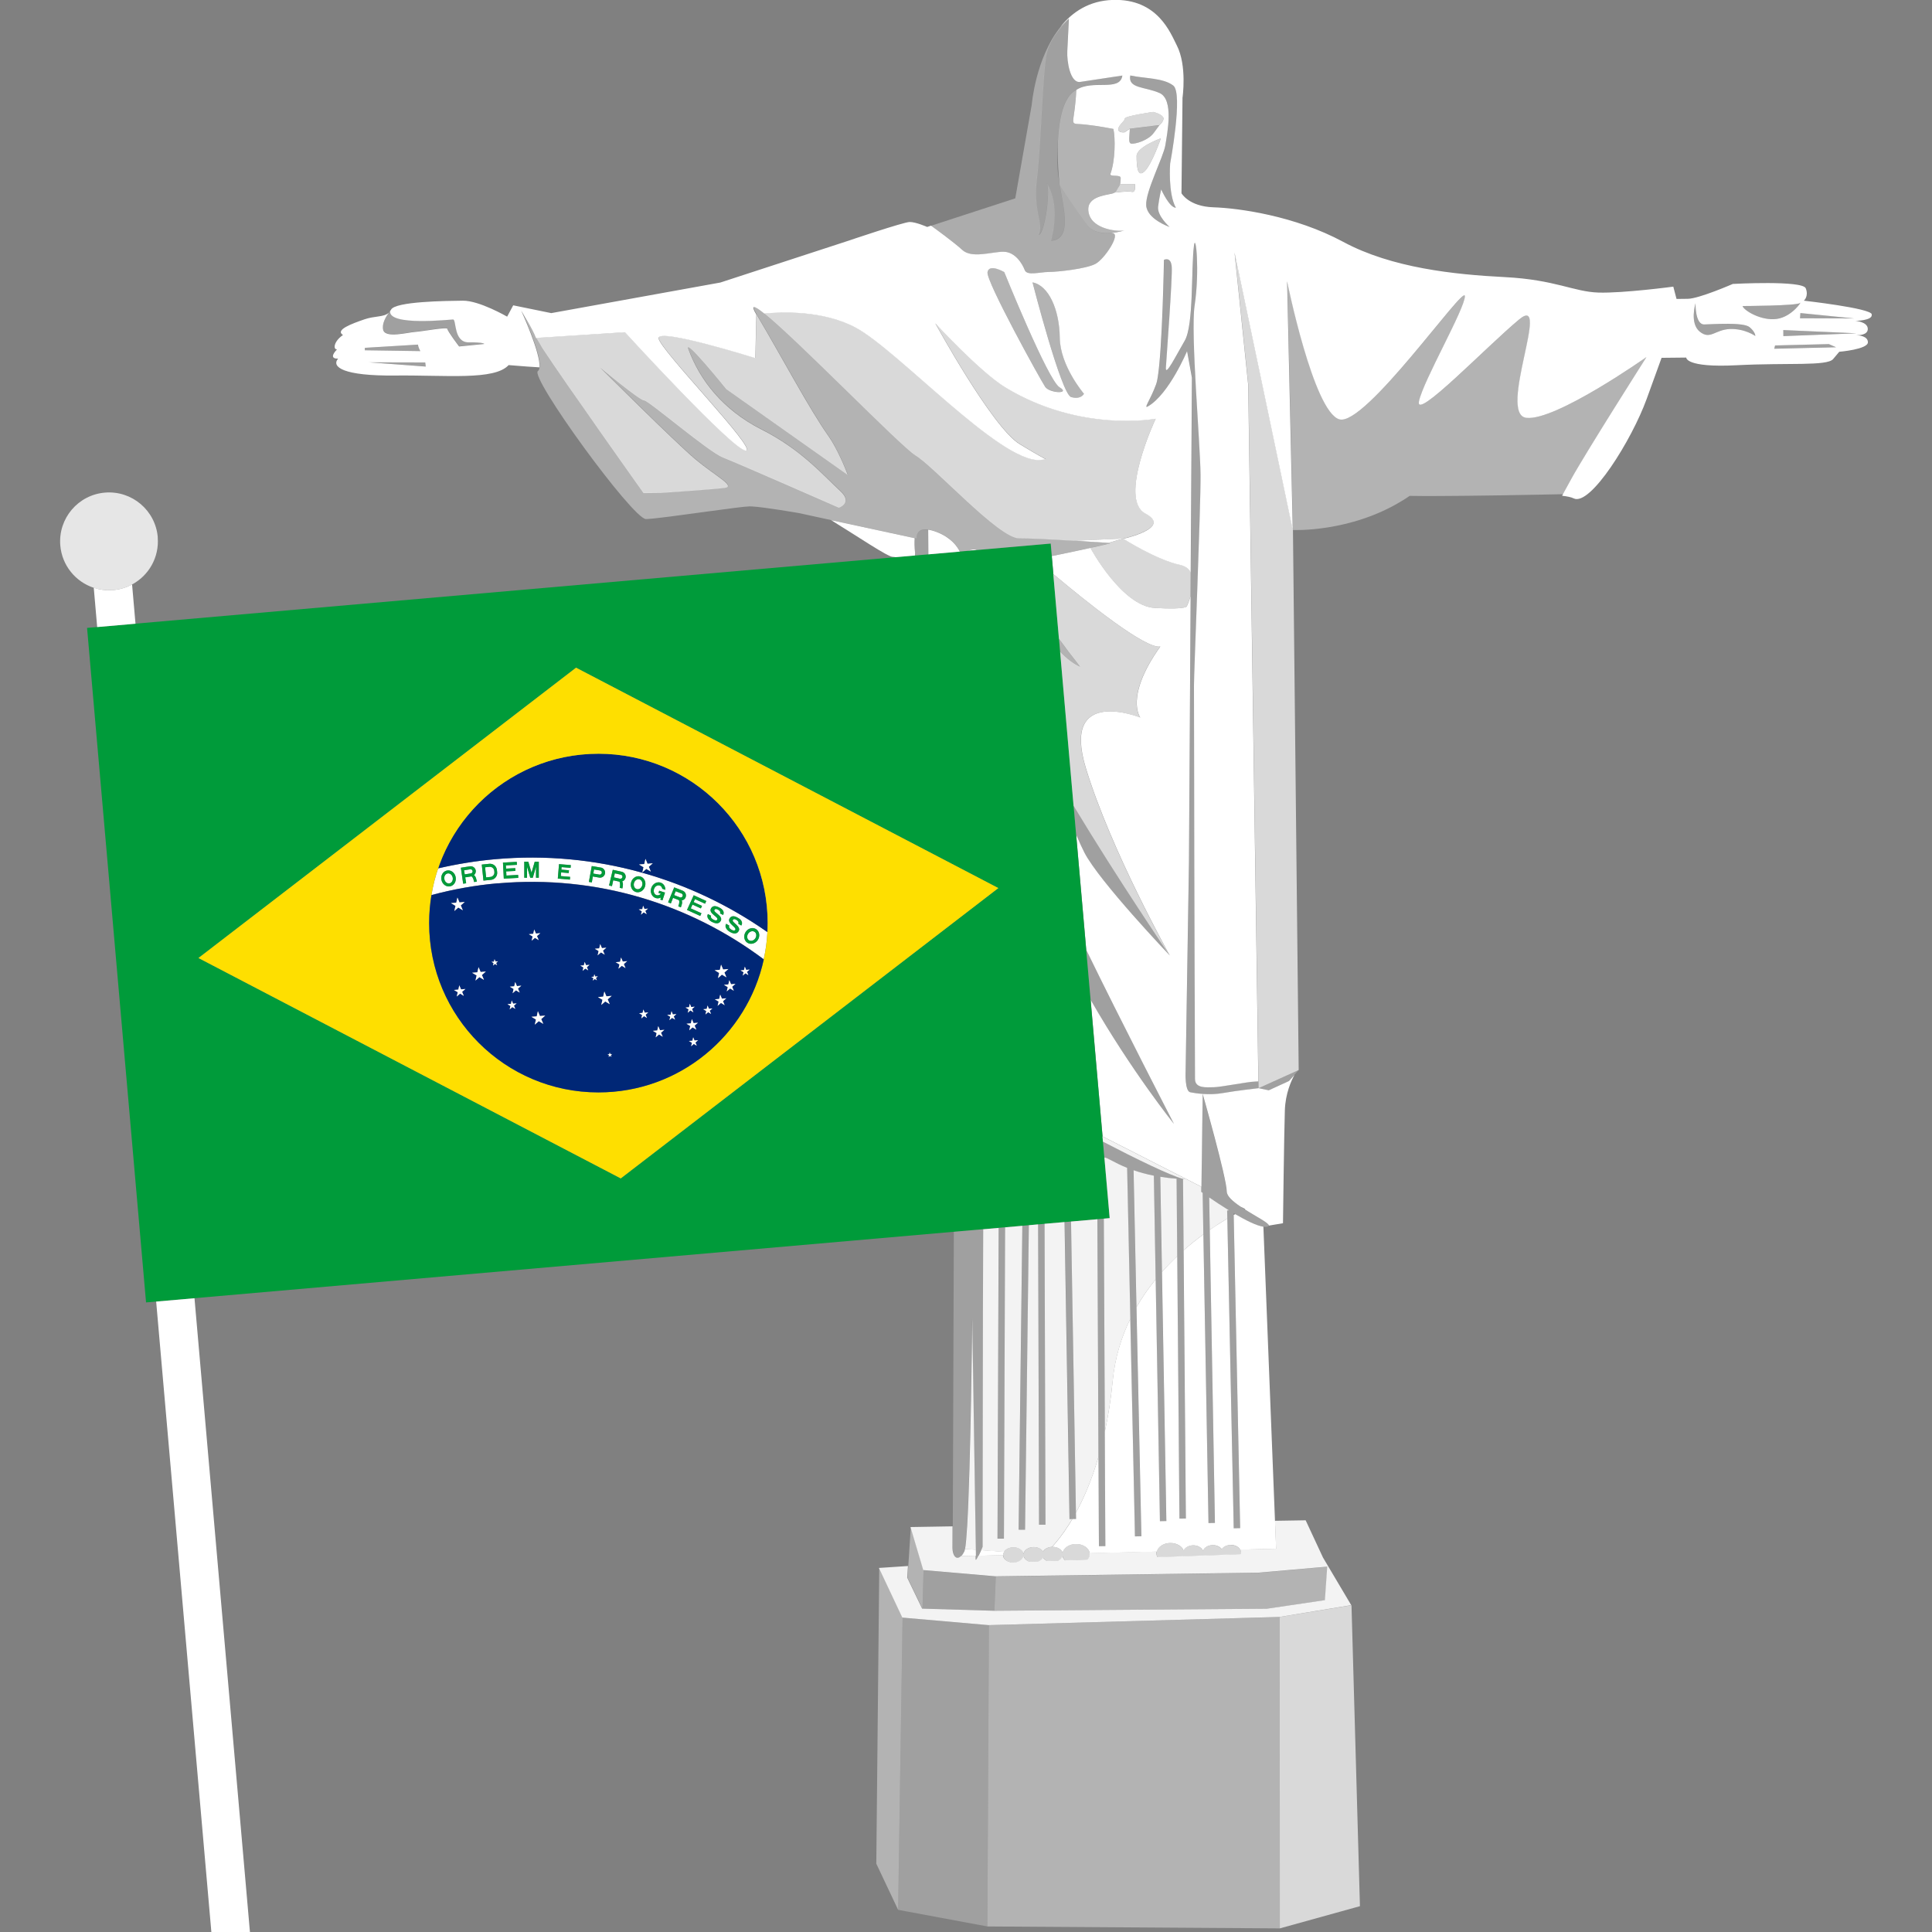 <svg viewBox="0 0 300 300" xmlns="http://www.w3.org/2000/svg"><rect x="0" y="0" width="300" height="300" fill="#808080" stroke="none"/><g fill="#fff"><path d="m 172.07 84.31 l 2.36 -.69 -7.62 .34 c 2.34 .14 4.42 .28 5.26 .34 z"/><path d="m 290.65 48.81 c -.17 -.96 -10.55 -2.12 -10.55 -2.12 s .79 -.65 .3 -1.92 -11.33 -.68 -11.33 -.68 -5.24 2.29 -6.99 2.31 l -1.75 .02 -.5 -1.91 s -7.8 1.04 -11.63 .92 -6.72 -2 -14.53 -2.4 c -7.82 -.4 -17.55 -1.41 -25.09 -5.47 -7.54 -4.07 -16.32 -5.25 -20.15 -5.37 s -4.97 -2.18 -4.97 -2.18 l .16 -14.83 s .73 -4.97 -.88 -8.12 c -.98 -1.9 -2.95 -7.3 -9.96 -7.07 -3.67 .12 -6.28 1.88 -8.14 4.2 .94 -.95 1.34 -1.3 1.34 -1.3 s -.17 3.39 -.25 5.03 c -.09 1.64 .46 5.02 2 4.8 l 6.55 -.99 c -.38 2.57 -4.61 .56 -7.15 2.23 -.22 4.93 -1.12 5.24 .3 5.3 s 3.66 .41 5.46 .76 c .32 1.49 .28 4.93 -.45 6.95 -.21 .58 1.57 .06 1.58 .66 0 .25 -.01 .66 -.11 1.07 .05 -.07 .09 -.12 .12 -.12 .12 0 2.21 .02 2.21 .02 s .18 1.35 -.48 1.19 -2.54 .11 -2.54 .11 l .07 -.13 c -.14 .12 -.31 .21 -.52 .27 -1.19 .31 -4.33 .49 -3.7 3.1 s 4.88 2.86 5.55 2.63 c 0 0 -.92 .31 -2.06 .41 .07 .01 .14 .03 .21 .03 1.31 .09 -1.23 3.99 -2.66 4.76 s -5.82 1.25 -7.26 1.26 -3.38 .63 -3.73 -.3 -1.47 -2.86 -3.33 -2.84 -4.89 1.07 -6.35 -.27 c -1.33 -1.22 -4.36 -3.42 -4.87 -3.78 l -.6 .2 s -1.76 -.78 -2.72 -.77 -9.69 2.97 -9.69 2.97 l -19.7 6.43 -26.26 4.75 -5.91 -1.21 -.94 1.76 s -4.33 -2.51 -6.88 -2.48 -10.52 .11 -11.15 1.4 c -.04 .08 -.09 .13 -.14 .2 -.33 2.38 9.22 1.33 9.77 1.32 s .04 3.57 2.44 3.55 c 2.4 -.03 2.41 .25 2.41 .25 l -3.91 .39 s -1.81 -2.38 -1.82 -2.73 c 0 -.34 -3.84 .39 -5.01 .47 s -4.59 1.01 -4.95 -.29 c -.27 -.98 .47 -2.15 .85 -2.68 -.77 .7 -2.16 .46 -3.78 1.02 -1.91 .66 -4.61 1.64 -3.32 2.43 -1.43 .97 -1.57 2.25 -.93 2.24 -.79 .81 -.94 1.45 .17 1.43 -1.1 1.29 .83 2.7 8.8 2.62 7.97 -.09 15.47 .79 17.68 -1.62 2.36 .2 3.85 .3 4.79 .35 .21 -2.18 -2.84 -8.81 -2.84 -8.81 s 1.83 2.91 2.3 4.25 l 13.81 -.89 s 16.82 18.4 18.77 18.38 c 1.96 -.02 -13.53 -15.83 -13.55 -17.46 s 15.03 3.1 15.03 3.1 l .15 -6.77 c -.98 -1.63 -.33 -1.43 1.25 -.15 2.67 -.26 9.12 -.53 14.19 2.19 6.56 3.52 22.39 20.95 28.58 20.55 .3 -.02 .62 -.06 .95 -.1 -1.46 -.78 -2.86 -1.63 -4.1 -2.38 -4.26 -2.6 -13.08 -18.75 -13.08 -18.75 s 6.94 7.56 10.87 9.95 c 11.73 7.11 23.35 4.87 23.35 4.87 s -5.86 12.48 -1.6 14.72 -3.43 3.92 -3.43 3.92 5.15 3.28 8.85 4.07 c .84 .18 1.33 .61 1.62 1.16 l .19 -30.25 -.75 -4.13 s -2.78 6.67 -6.06 8.58 c -.79 .46 .35 -.95 1.26 -3.44 .09 -.23 .17 -.59 .24 -1.05 .73 -4.43 .97 -18.25 .97 -18.25 s 1.09 -.59 1.21 1.1 -.82 14.15 -.91 15.63 1.51 -1.75 2.92 -4.17 c 1.42 -2.42 .98 -11.07 1.44 -14.75 .28 -2.18 .91 3.9 .1 9.29 -.64 4.28 .87 21.29 .92 26.25 s -1.04 31.1 -1.02 32.8 .04 26.75 .05 27.7 .09 31.85 .11 33.35 1.81 1.28 2.91 1.27 5.34 -.86 6.34 -.87 c .15 0 .36 -.01 .59 -.03 l -1.58 -108.16 -2.12 -20.55 9.04 43.11 -.88 -38.65 s 4.1 20.25 8.11 21.44 c 4.01 1.2 19.48 -21.07 19.5 -19.14 s -6.47 13.15 -7.13 16.33 c -.66 3.17 10.51 -8.51 15.56 -12.7 s -3.42 14.77 1.13 15.28 c 4.55 .5 18.63 -9.43 18.63 -9.43 s -9.35 14.7 -11.64 18.85 c -.75 1.36 -1.15 2.09 -1.35 2.46 h .02 s -.07 .12 -.13 .22 c .81 .09 1.44 .22 1.81 .41 2.57 1.25 8.99 -9.03 11.32 -15.43 l 2.32 -6.4 3.83 -.04 s -.14 1.6 7.83 1.19 14.03 .17 14.98 -.96 l .95 -1.13 s 4.46 -.37 4.45 -1.48 c -.01 -.95 -1.38 -1.08 -1.8 -1.09 -.07 0 -.13 0 -.13 0 h .13 c .42 .01 1.79 -.03 1.78 -.98 -.01 -1.12 -1.93 -1.25 -1.93 -1.25 s 2.71 -.03 2.54 -.98 z m -234 5.2 l 8.26 -.5 c 0 .34 .35 1.01 .35 1.01 l -8.61 -.13 z m .63 2.25 l 8.75 .02 .08 .64 -8.84 -.66 z m 105 3.78 c -.72 -1.06 -9.16 -16.34 -8.94 -17.76 s 2.6 -.03 2.6 -.03 6.8 16.84 8.59 17.89 -1.53 .96 -2.25 -.09 z m 4.04 1.61 c -1.54 -.46 -5.99 -17.8 -5.99 -17.8 2.49 .45 4.18 4.21 4.23 8.59 s 3.76 8.71 3.76 8.71 -.46 .95 -2.01 .5 z m 9.36 -39.34 c -.6 -.07 -.24 -1.42 -.25 -2.31 l -.8 .54 s -1.04 .14 -.98 -.51 1.03 -1.24 1.02 -1.63 4.4 -1.02 4.4 -1.02 1.11 .25 1.5 .76 -.53 1.29 -.53 1.29 l -.88 1.2 c -.88 1.2 -2.89 1.75 -3.49 1.68 z m .81 1.94 c -.02 -1.43 3.77 -2.77 3.77 -2.77 s -1.39 4.03 -2.53 5.12 -1.23 -.92 -1.24 -2.35 z m 6.11 8.01 c -1.02 .01 -2.29 -2.85 -2.29 -2.85 s -.3 1.23 -.48 2.67 1.78 3.16 1.78 3.16 -3.5 -1.19 -3.63 -3.35 c -.13 -2.15 2.69 -7.51 2.98 -9.36 s 1.36 -7.09 -.91 -8.09 -4.93 -.67 -4.54 -2.72 c 2.26 .49 5.13 .36 6.68 1.57 s -.49 12.11 -.49 12.11 -.36 4.62 .89 6.86 z m 105.45 17.19 l -8.54 -.03 .05 -.81 8.48 .85 z m -15.49 2.72 s -1.63 -1.17 -3.94 -1.08 -3.04 1.72 -4.67 .42 -.67 -4.42 -.67 -4.42 -.09 3.3 1.34 3.29 c 1.43 -.02 6.1 -.38 7.05 .42 .94 .8 .89 1.36 .89 1.36 z m -1.98 -4.65 s 8.48 -.03 8.91 -.47 -1.16 2.13 -3.59 2.47 -5.13 -1.32 -5.32 -2 z m 4.93 6.62 l .12 -.5 8.35 -.21 1.13 .49 -9.6 .23 z m 12.69 -2.38 l -11.28 .43 -.01 -.94 11.29 .5 z"/><path d="m 155.93 240.96 l -3.56 -.25 c -.12 .27 -.26 .59 -.4 .87 l 3.81 -.09 c 0 -.01 0 -.01 0 -.02 0 -.18 .05 -.35 .15 -.5 z"/><path d="m 149.84 240.53 c -.03 .17 -.07 .31 -.1 .38 -.16 .33 -.32 .56 -.47 .72 l 2.27 -.05 c 0 -.24 -.01 -.56 -.01 -.94 l -1.68 -.12 z"/><path d="m 197.98 236.16 l -1.8 -45.68 c -1.05 -.14 -2.71 -.98 -4.37 -1.95 -.08 .04 -.15 .08 -.24 .13 l .98 47.6 .02 1.03 -1 .02 -.02 -1.04 -.97 -47.05 c -.79 .47 -1.72 1.05 -2.73 1.75 l .8 45.35 v .16 l -1 .02 v -.16 l -.79 -44.66 c -.98 .72 -2.02 1.54 -3.07 2.47 l .35 41.65 -1 .01 -.34 -40.76 c -.8 .76 -1.6 1.58 -2.37 2.46 l .68 38.68 -1 .02 -.66 -37.55 c -1.07 1.31 -2.08 2.75 -2.98 4.31 l .72 33.55 .04 2.03 -1 .02 -.04 -2.03 -.68 -31.76 c -1.38 2.83 -2.38 6.01 -2.73 9.59 -.28 2.93 -.71 5.58 -1.23 7.96 l .07 14.29 .02 3.46 -1 .01 -.02 -3.45 -.05 -10.41 c -1.05 3.59 -2.29 6.44 -3.5 8.66 l .02 .97 -.57 .01 c -.18 .3 -.35 .58 -.52 .85 -1.01 1.59 -1.94 2.73 -2.63 3.49 .02 0 .04 -.01 .07 -.01 .75 -.01 1.39 .38 1.56 .91 .16 -.76 1.03 -1.34 2.08 -1.35 1.11 -.01 2.02 .62 2.13 1.43 l 10.43 -.25 c .17 -.75 1.03 -1.33 2.08 -1.34 .99 -.01 1.82 .49 2.07 1.17 .22 -.46 .79 -.8 1.48 -.81 .7 -.01 1.29 .33 1.51 .8 h .04 c .21 -.48 .79 -.83 1.49 -.83 .61 -.01 1.13 .24 1.4 .62 .27 -.38 .78 -.64 1.39 -.65 .67 -.01 1.24 .29 1.48 .73 l 5.58 -.13 -.17 -4.33 v -.01 z"/><path d="m 179.16 20.63 l .88 -1.2 -4.62 .57 c .01 .9 -.35 2.24 .25 2.31 s 2.61 -.48 3.49 -1.68 z" opacity=".35"/><path d="m 155.8 39.09 c 1.86 -.02 2.98 1.91 3.33 2.84 s 2.29 .31 3.73 .3 5.83 -.49 7.26 -1.26 c 1.43 -.78 3.97 -4.68 2.66 -4.76 -.07 -.01 -.14 -.03 -.21 -.03 -1.27 .11 -2.82 -.04 -3.7 -1.17 -1.59 -2.05 -4.07 -5.83 -4.3 -6.19 .68 3.89 1.85 8.29 -1.35 8.57 .71 -2.96 .95 -6.2 -.62 -8.95 .51 2.08 -.53 8.2 -1.33 8 .87 -1.93 -.91 -3.52 -.25 -8.76 s .88 -16.96 1.57 -19.63 3.4 -5.13 3.4 -5.13 -.39 .35 -1.34 1.3 c -3.86 4.81 -4.44 12.04 -4.44 12.04 l -2.56 14.54 -13.06 4.25 c .51 .37 3.54 2.56 4.87 3.78 1.45 1.34 4.49 .29 6.35 .27 z" opacity=".35"/><path d="m 164.54 28.77 l .02 .04 c .23 .36 2.71 4.15 4.3 6.19 .88 1.13 2.43 1.28 3.7 1.17 1.14 -.1 2.06 -.41 2.06 -.41 -.67 .23 -4.93 -.02 -5.55 -2.63 -.63 -2.61 2.51 -2.79 3.7 -3.1 .21 -.05 .37 -.15 .52 -.27 .14 -.26 .44 -.82 .62 -1.06 .1 -.41 .11 -.82 .11 -1.07 -.01 -.6 -1.78 -.08 -1.58 -.66 .73 -2.02 .76 -5.46 .45 -6.95 -1.8 -.35 -4.04 -.7 -5.46 -.76 s -.53 -.37 -.3 -5.3 c -.84 .43 -1.44 1.28 -1.87 2.36 -.62 1.55 -.89 3.58 -.98 5.55 -.13 2.88 .13 5.63 .23 6.56 .02 .21 .04 .34 .04 .34 z" opacity=".4"/><path d="m 164.53 60.13 c -1.79 -1.05 -8.59 -17.89 -8.59 -17.89 s -2.38 -1.39 -2.6 .03 8.22 16.71 8.94 17.76 4.03 1.14 2.25 .09 z" opacity=".4"/><path d="m 166.32 61.65 c 1.54 .46 2.01 -.5 2.01 -.5 s -3.71 -4.34 -3.76 -8.71 c -.05 -4.38 -1.74 -8.14 -4.23 -8.59 0 0 4.44 17.34 5.99 17.8 z" opacity=".4"/><path d="m 255.69 55.43 s -14.08 9.93 -18.63 9.43 3.92 -19.46 -1.13 -15.28 c -5.05 4.19 -16.22 15.87 -15.56 12.7 .66 -3.18 7.15 -14.4 7.13 -16.33 s -15.5 20.34 -19.5 19.14 c -4.01 -1.2 -8.11 -21.44 -8.11 -21.44 l .88 38.65 s 8.84 .42 16.93 -4.53 c .4 -.24 .8 -.5 1.19 -.77 1.11 .02 2.71 .03 4.56 .02 5.3 -.02 12.66 -.15 16.57 -.23 1.56 -.03 2.57 -.05 2.68 -.05 .2 -.37 .6 -1.1 1.35 -2.46 2.3 -4.16 11.64 -18.85 11.64 -18.85 z" opacity=".4"/><path d="m 154.63 244.79 l -.22 5.33 42.36 -.32 9.01 -1.32 .35 -5.2 -10.65 .94 z" opacity=".4"/><path d="m 141.43 237.14 l -.39 6.04 -.12 1.81 2.32 4.81 .17 -5.99 -.21 -.72 z" opacity=".4"/><path d="m 153.56 252.35 l -.24 46.79 45.41 .3 -.02 -48.36 z" opacity=".4"/><path d="m 136.07 289.39 l 3.39 7.17 .69 -45.38 -3.62 -7.7 z" opacity=".4"/><path d="m 202.78 236.07 l -4.8 .08 .17 4.33 -5.58 .13 c .08 .14 .12 .29 .12 .45 0 .09 -.02 .18 -.04 .27 l -2.82 .1 -.24 .01 -2.76 .1 c -.01 -.03 -.03 -.06 -.04 -.09 -.01 .03 -.02 .06 -.04 .09 l -2.94 .1 c -.02 -.03 -.03 -.06 -.04 -.08 -.01 .03 -.02 .06 -.04 .09 l -4 .14 c -.1 -.18 -.16 -.38 -.16 -.59 0 -.1 .01 -.19 .04 -.29 l -10.43 .25 c .01 .05 .02 .1 .02 .15 0 .32 -.12 .61 -.33 .86 l -3.51 .12 c -.19 -.19 -.33 -.42 -.39 -.67 -.09 .29 -.31 .54 -.62 .71 l -1.76 .06 c -.28 -.12 -.5 -.31 -.63 -.53 -.14 .25 -.39 .45 -.7 .58 l -1.42 .05 c -.5 -.17 -.86 -.53 -.92 -.96 -.05 .48 -.49 .88 -1.08 1.03 l -.89 .03 c -.68 -.12 -1.19 -.57 -1.21 -1.12 l -3.81 .09 c -.22 .46 -.42 .81 -.43 .57 0 -.04 0 -.24 -.01 -.56 l -2.27 .05 c -.7 .73 -1.31 -.07 -1.32 -1.24 0 -.17 0 -1.39 .01 -3.37 l -6.53 .11 1.77 5.96 .21 .72 11.22 .97 40.86 -.57 10.65 -.93 -.36 5.2 -9.01 1.33 -42.36 .32 -11.17 -.33 -2.32 -4.81 .12 -1.81 -4.51 .3 3.63 7.71 13.41 1.17 45.16 -1.27 11.14 -1.83 -4.39 -7.4 -2.69 -5.78 z" opacity=".9"/><path d="m 176.47 202.97 c .9 -1.56 1.91 -3 2.98 -4.31 l -.28 -16.1 c -1.22 -.24 -2.26 -.54 -3.15 -.85 l .45 21.25 z" opacity=".9"/><path d="m 180.17 182.74 l .26 14.77 c .78 -.88 1.58 -1.7 2.37 -2.46 l -.1 -12.01 h .09 c -.95 -.07 -1.82 -.18 -2.62 -.31 z" opacity=".9"/><path d="m 190.58 189.22 l -.03 -1.26 .3 -.01 c -1.18 -.73 -2.29 -1.47 -3.09 -2.02 l .09 5.04 c 1.01 -.7 1.93 -1.28 2.73 -1.75 z" opacity=".9"/><path d="m 151.47 236.96 c -.16 -10.27 -.5 -32.2 -.5 -32.2 s -.23 22.8 -.79 32.22 c -.1 1.68 -.21 2.92 -.33 3.55 l 1.68 .12 c -.01 -.9 -.03 -2.16 -.06 -3.69 z" opacity=".9"/><path d="m 112.81 60.45 l 18.82 13.3 c -.29 -.88 -1.68 -4.2 -2.99 -6.04 -3.02 -4.26 -7.34 -12.46 -11.18 -18.9 l -.15 6.77 s -15.04 -4.73 -15.03 -3.1 15.51 17.43 13.55 17.46 c -1.96 .02 -18.77 -18.38 -18.77 -18.38 l -13.81 .89 1 1.65 c 3.61 5.51 15.68 22.47 15.68 22.47 l 2.7 -.03 s 8.09 -.54 9.89 -.78 -1.37 -1.79 -4.55 -4.45 c -3.18 -2.67 -14.78 -14.24 -14.78 -14.24 s 6.13 5.11 6.81 5.1 9.99 7.99 12.25 8.87 18.02 7.8 18.02 7.8 2.23 -.73 .21 -2.59 c -2.69 -2.48 -6.09 -6.46 -12.2 -9.54 -6.11 -3.09 -9.66 -7.78 -11.38 -12.48 -.74 -2.02 5.92 6.24 5.92 6.24 z" opacity=".7"/><path d="m 166.81 83.97 l 7.62 -.34 s 7.69 -1.69 3.43 -3.92 1.6 -14.72 1.6 -14.72 -11.63 2.24 -23.35 -4.87 c -3.94 -2.39 -10.87 -9.95 -10.87 -9.95 s 8.82 16.14 13.08 18.75 c 1.24 .75 2.64 1.61 4.1 2.38 -.33 .04 -.65 .08 -.95 .1 -6.19 .39 -22.02 -17.04 -28.58 -20.55 -5.07 -2.72 -11.52 -2.45 -14.19 -2.19 5.29 4.27 21.2 20.7 23.46 22.06 2.94 1.77 12.96 12.91 16.11 12.88 1.62 -.02 5.31 .18 8.52 .38 z" opacity=".7"/><path d="m 172.47 84.34 c -.4 .12 -1.44 .37 -2.78 .66 l -.36 .11 s 4.85 8.99 9.97 9.29 4.99 -.29 4.99 -.29 .32 -.67 .58 -1.57 l .02 -3.68 c -.29 -.55 -.79 -.99 -1.62 -1.16 -3.7 -.79 -8.85 -4.07 -8.85 -4.07 l -2.36 .69 c .25 .02 .4 .03 .4 .03 z" opacity=".7"/><path d="m 174.62 20.53 l .8 -.54 4.62 -.57 s .92 -.78 .53 -1.29 -1.5 -.76 -1.5 -.76 -4.41 .63 -4.4 1.02 -.96 .98 -1.02 1.63 .98 .51 .98 .51 z" opacity=".7"/><path d="m 176.49 24.25 c .02 1.43 .11 3.44 1.24 2.35 1.14 -1.09 2.53 -5.12 2.53 -5.12 s -3.79 1.33 -3.77 2.77 z" opacity=".7"/><path d="m 175.75 29.79 c .66 .16 .48 -1.19 .48 -1.19 s -2.09 -.02 -2.21 -.02 c -.02 0 -.07 .05 -.12 .12 -.18 .25 -.48 .81 -.62 1.06 l -.07 .13 s 1.88 -.27 2.54 -.11 z" opacity=".7"/><path d="m 201.66 166.15 l -.89 -83.85 -9.05 -43.11 2.12 20.55 1.58 108.16 .02 1.07 5.9 -2.67 z" opacity=".7"/><path d="m 167.07 239.75 c -1.05 .01 -1.92 .6 -2.08 1.35 -.17 -.53 -.8 -.92 -1.56 -.91 -.02 0 -.04 .01 -.07 .01 -.62 .03 -1.15 .32 -1.39 .73 -.25 -.42 -.81 -.71 -1.47 -.7 -.76 .01 -1.39 .42 -1.54 .96 -.01 .05 -.02 .1 -.02 .14 -.01 -.05 -.01 -.1 -.03 -.15 -.16 -.53 -.8 -.93 -1.56 -.92 -.64 .01 -1.18 .3 -1.43 .71 -.09 .15 -.15 .32 -.15 .5 v .02 c .02 .55 .53 1 1.21 1.12 l .89 -.03 c .59 -.15 1.02 -.55 1.08 -1.03 .06 .43 .42 .79 .92 .96 l 1.42 -.05 c .31 -.13 .56 -.33 .7 -.58 .13 .22 .36 .41 .63 .53 l 1.76 -.06 c .31 -.17 .53 -.42 .62 -.71 .06 .25 .2 .48 .39 .67 l 3.51 -.12 c .21 -.25 .33 -.55 .33 -.86 0 -.05 -.02 -.1 -.02 -.15 -.11 -.81 -1.02 -1.44 -2.13 -1.43 z" opacity=".7"/><path d="m 191.09 239.9 c -.61 .01 -1.12 .27 -1.39 .65 -.27 -.37 -.8 -.62 -1.4 -.62 -.7 .01 -1.29 .36 -1.49 .83 l -.02 .05 -.02 -.05 c -.22 -.47 -.81 -.81 -1.51 -.8 -.69 .01 -1.27 .34 -1.48 .81 -.25 -.68 -1.08 -1.18 -2.07 -1.17 -1.05 .01 -1.91 .59 -2.08 1.34 -.02 .09 -.04 .19 -.04 .29 0 .21 .06 .41 .16 .59 l 4 -.14 c .01 -.03 .03 -.06 .04 -.09 .01 .03 .03 .06 .04 .08 l 2.94 -.1 c .01 -.03 .02 -.06 .04 -.09 .01 .03 .02 .06 .04 .09 l 2.76 -.1 .24 -.01 2.82 -.1 c .03 -.09 .04 -.18 .04 -.27 0 -.16 -.05 -.31 -.12 -.45 -.24 -.43 -.82 -.73 -1.48 -.73 z" opacity=".7"/><path d="m 198.71 251.08 l .02 48.36 12.44 -3.45 -1.31 -46.73 z" opacity=".7"/><path d="m 180.05 14.44 c 2.27 1 1.19 6.24 .91 8.09 s -3.1 7.21 -2.98 9.36 3.63 3.35 3.63 3.35 -1.97 -1.72 -1.78 -3.16 .48 -2.67 .48 -2.67 1.26 2.86 2.29 2.85 c -1.25 -2.24 -.89 -6.86 -.89 -6.86 s 2.04 -10.89 .49 -12.11 -4.42 -1.08 -6.68 -1.57 c -.39 2.06 2.27 1.72 4.54 2.72 z" opacity=".25"/><path d="m 161.26 36.42 c .8 .19 1.85 -5.93 1.33 -8 1.57 2.75 1.32 5.99 .62 8.95 3.2 -.28 2.03 -4.67 1.35 -8.57 l -.02 -.04 s -.02 -.12 -.04 -.34 c -.13 -.76 -.23 -1.5 -.28 -2.18 -.08 -1.31 -.07 -2.85 .05 -4.38 .09 -1.97 .36 -4 .98 -5.55 .43 -1.08 1.03 -1.93 1.87 -2.36 2.55 -1.67 6.77 .34 7.15 -2.23 l -6.55 .99 c -1.54 .22 -2.08 -3.16 -2 -4.8 .09 -1.64 .25 -5.03 .25 -5.03 s -2.71 2.46 -3.4 5.13 -.91 14.4 -1.57 19.63 c -.66 5.24 1.12 6.82 .25 8.76 z" opacity=".25"/><path d="m 195.44 168.97 l 1.57 .33 3.12 -1.43 .86 -.97 .67 -.75 -.32 .15 z" opacity=".25"/><path d="m 194.83 167.93 c -1 .01 -5.24 .86 -6.34 .87 s -2.9 .23 -2.91 -1.27 c -.02 -1.5 -.1 -32.4 -.11 -33.35 s -.03 -26 -.05 -27.7 1.07 -27.84 1.02 -32.8 -1.56 -21.98 -.92 -26.25 c .81 -5.38 .18 -11.47 -.1 -9.29 -.47 3.68 -.03 12.33 -1.44 14.75 -1.42 2.42 -3.01 5.66 -2.92 4.17 s 1.03 -13.94 .91 -15.63 -1.21 -1.1 -1.21 -1.1 -.24 13.81 -.97 18.25 c -.08 .46 -.16 .81 -.24 1.05 -.92 2.49 -2.06 3.9 -1.26 3.44 3.28 -1.91 6.06 -8.58 6.06 -8.58 l .75 4.13 -.19 30.25 -.02 3.68 -.26 41.37 -.52 32.57 s -.14 2.96 .73 3.13 2.97 .49 5.05 .12 5.56 -.76 5.56 -.76 l -.02 -1.06 c -.23 .01 -.44 .02 -.59 .03 z" opacity=".25"/><path d="m 193.26 187.79 c -.23 -.14 -.45 -.29 -.66 -.43 -1.17 -.79 -2.12 -1.62 -2.13 -2.33 -.02 -2.15 -3.74 -15.17 -3.74 -15.17 l -.19 14.42 -.01 .79 .22 .15 .11 6.46 .79 44.66 v .16 l 1 -.02 v -.16 l -.8 -45.35 -.09 -5.04 c .8 .55 1.91 1.29 3.09 2.02 l -.3 .01 .03 1.26 .97 47.05 .02 1.04 1 -.02 -.02 -1.03 -.98 -47.6 -.01 -.27 c .08 .05 .16 .09 .24 .14 1.66 .98 3.33 1.81 4.37 1.95 .16 .02 .31 .04 .43 .02 .28 -.03 .4 -.09 .4 -.2 0 -.41 -1.98 -1.4 -3.75 -2.52 z" opacity=".25"/><path d="m 72.81 53.14 c -2.4 .03 -1.89 -3.55 -2.44 -3.55 -.55 .01 -10.1 1.06 -9.77 -1.32 v -.02 s -.09 .1 -.22 .28 c -.39 .53 -1.12 1.71 -.85 2.68 .36 1.3 3.78 .37 4.95 .29 s 5.01 -.81 5.01 -.47 1.82 2.73 1.82 2.73 l 3.91 -.39 s 0 -.28 -2.41 -.25 z" opacity=".25"/><path d="m 64.91 53.51 l -8.26 .5 v .38 l 8.61 .13 s -.35 -.67 -.35 -1.01 z" opacity=".25"/><path d="m 57.28 56.26 l 8.83 .65 -.08 -.63 z" opacity=".25"/><path d="m 271.67 50.81 c -.94 -.8 -5.61 -.44 -7.05 -.42 -1.43 .02 -1.34 -3.29 -1.34 -3.29 s -.96 3.13 .67 4.42 2.36 -.34 4.67 -.42 c 2.31 -.09 3.94 1.08 3.94 1.08 s .06 -.56 -.89 -1.36 z" opacity=".25"/><path d="m 279.48 47.05 c -.43 .44 -8.91 .47 -8.91 .47 .19 .68 2.89 2.34 5.32 2 s 4.02 -2.91 3.59 -2.47 z" opacity=".25"/><path d="m 276.92 52.18 l 11.28 -.43 -11.29 -.5 z" opacity=".25"/><path d="m 288.05 49.45 l -8.49 -.85 -.05 .81 z" opacity=".25"/><path d="m 275.63 53.63 l -.12 .5 9.59 -.23 -1.12 -.48 z" opacity=".25"/><path d="m 143.24 249.8 l 11.17 .32 .22 -5.33 -11.22 -.98 z" opacity=".25"/><path d="m 139.46 296.56 l 13.86 2.58 .24 -46.79 -13.41 -1.17 z" opacity=".25"/><path d="m 24.5 83.44 c -.34 -4.18 -4.01 -7.29 -8.19 -6.95 s -7.29 4.01 -6.95 8.19 c .26 3.13 2.38 5.66 5.19 6.59 .94 .31 1.95 .44 3 .36 1.07 -.09 2.06 -.39 2.95 -.87 2.59 -1.38 4.25 -4.21 3.99 -7.32 z" opacity=".8"/><path d="m 151.71 85.41 c -.51 -.17 -.98 -.07 -1.37 .12 z"/><path d="m 200.13 167.87 l -3.12 1.43 -1.57 -.33 s -3.48 .39 -5.56 .76 c -2.09 .37 -4.18 .05 -5.05 -.12 s -.73 -3.13 -.73 -3.13 l .52 -32.57 .26 -41.37 c -.26 .9 -.58 1.57 -.58 1.57 s .13 .59 -4.99 .29 -9.97 -9.29 -9.97 -9.29 l .36 -.11 c -1.85 .41 -4.26 .92 -6.38 1.35 l .25 2.8 c 5.11 4.29 14.32 11.68 16.61 11.24 -5.61 7.84 -3.11 11.03 -3.11 11.03 s -12.38 -4.99 -8.45 7.87 13.02 29.07 13.02 29.07 -10.93 -11.45 -13.26 -15.98 c -.34 -.66 -.78 -1.62 -1.27 -2.77 l 1.57 17.9 c 5.31 10.94 13.62 27.02 13.62 27.02 s -6.62 -8.23 -12.94 -19.27 l 1.85 21.2 15.35 7.82 .19 -14.42 s 3.72 13.02 3.74 15.17 c .01 .72 .96 1.54 2.13 2.33 l .76 .39 -.1 .04 c 1.78 1.12 3.75 2.11 3.75 2.52 l 2.19 -.37 s .17 -13.87 .29 -17.54 c .09 -2.62 .99 -4.58 1.5 -5.5 l -.87 .97 z"/></g><path d="m 163.15 84.41 l -149.63 13.09 9.16 104.74 149.63 -13.09 z m -66.76 98.57 l -65.57 -34.22 58.63 -45.08 65.57 34.22 z" fill="#009b3a"/><g fill="#fff"><path d="m 93.19 135.17 l -.95 -.16 -.11 .64 .95 .16 c .18 .03 .34 -.09 .37 -.27 s -.09 -.34 -.26 -.37 z"/><path d="m 96.41 135.82 l -.94 -.21 -.14 .63 .94 .21 c .17 .04 .35 -.07 .38 -.24 .04 -.17 -.07 -.35 -.24 -.38 z"/><path d="m 69.49 135.63 c -.36 .08 -.57 .48 -.48 .91 s .45 .71 .81 .63 .57 -.48 .48 -.91 -.45 -.71 -.81 -.63 z"/><path d="m 99.3 136.54 c -.35 -.1 -.73 .16 -.85 .58 s .08 .84 .43 .94 .73 -.16 .85 -.58 -.08 -.84 -.43 -.94 z"/><path d="m 73.02 134.99 l -.95 .15 .1 .64 .95 -.15 c .18 -.03 .3 -.19 .27 -.37 s -.19 -.3 -.37 -.27 z"/><path d="m 105.81 138.74 l -.9 -.35 -.24 .6 .9 .35 c .17 .07 .35 -.02 .42 -.18 .07 -.17 -.02 -.35 -.18 -.42 z"/><path d="m 75.99 134.6 l -.68 .07 .16 1.57 .67 -.07 c .37 -.04 .64 -.37 .61 -.75 l -.02 -.21 c -.04 -.37 -.37 -.64 -.75 -.61 z"/><path d="m 116.18 144.98 c -.24 .36 -.19 .82 .12 1.02 s .75 .07 .99 -.29 .19 -.82 -.12 -1.02 -.75 -.07 -.99 .29 z"/><path d="m 76.97 133.41 c -3.05 .27 -6.03 .76 -8.93 1.43 -.46 1.33 -.81 2.72 -1.04 4.14 3.32 -.89 6.76 -1.52 10.3 -1.83 15.36 -1.34 29.86 3.22 41.29 11.8 .3 -1.37 .5 -2.78 .57 -4.22 -11.87 -8.33 -26.62 -12.69 -42.19 -11.32 z m -7.06 4.21 c -.61 .13 -1.22 -.31 -1.36 -.99 s .23 -1.33 .84 -1.46 1.22 .31 1.36 .99 -.23 1.33 -.84 1.46 z m 3.69 -.67 c -.04 -.24 -.11 -.66 -.39 -.88 l -.98 .15 .14 .92 -.46 .07 -.36 -2.48 1.41 -.22 c .43 -.07 .83 .23 .9 .65 .05 .29 -.08 .55 -.29 .72 .3 .17 .39 .71 .43 .99 l -.43 .07 z m 2.64 -.33 l -1.17 .12 -.26 -2.49 1.17 -.12 c .59 -.06 1.12 .37 1.18 .96 l .04 .36 c .06 .59 -.37 1.12 -.96 1.18 z m 1.99 -.18 l -.13 -2.5 2.14 -.11 .02 .46 -1.71 .09 .03 .5 1.43 -.08 .02 .43 -1.43 .08 .03 .64 1.82 -.1 .02 .46 -2.25 .12 z m 5.43 -.14 h -.43 v -1.72 l -.5 1.72 h -.39 l -.5 -1.72 v 1.72 h -.43 v -2.5 h .63 l .5 1.72 .5 -1.72 h .63 v 2.5 z m 4.94 -1.54 l -1.4 -.12 -.03 .39 1.18 .1 -.04 .43 -1.18 -.1 -.05 .57 1.44 .12 -.04 .43 -1.87 -.16 .19 -2.25 1.83 .15 -.04 .43 z m 4.44 1.51 l -.99 -.17 -.15 .92 -.46 -.08 .45 -2.46 1.41 .24 c .43 .07 .72 .48 .65 .91 s -.48 .72 -.91 .65 z m 4.1 .03 c -.06 .28 -.28 .49 -.53 .57 .21 .27 .1 .81 .04 1.08 l -.42 -.09 c .05 -.24 .14 -.66 -.04 -.96 l -.96 -.21 -.2 .91 -.45 -.1 .58 -2.44 1.4 .31 c .43 .09 .69 .51 .6 .94 z m 3.03 1.3 c -.18 .67 -.82 1.07 -1.42 .91 -.6 -.17 -.94 -.84 -.75 -1.51 .18 -.67 .82 -1.07 1.42 -.91 .6 .17 .94 .84 .75 1.51 z m 1.77 1.39 c .24 .08 .5 -.02 .69 -.22 l -.38 -.13 .11 -.34 .46 .15 .1 .03 .34 .11 -.11 .34 -.28 .85 -.34 -.11 .11 -.33 c -.26 .14 -.56 .18 -.84 .08 -.59 -.2 -.89 -.89 -.67 -1.54 v -.01 c .22 -.65 .88 -1.02 1.46 -.83 .46 .16 .74 .61 .73 1.11 l -.48 -.16 c -.05 -.24 -.18 -.44 -.4 -.51 -.35 -.12 -.74 .12 -.88 .54 -.14 .41 .03 .84 .38 .96 z m 4.52 .34 c -.11 .27 -.35 .44 -.61 .48 .17 .3 -.03 .81 -.13 1.07 l -.4 -.16 c .09 -.22 .24 -.63 .11 -.96 l -.92 -.36 -.34 .87 -.43 -.17 .95 -2.32 1.33 .52 c .41 .16 .6 .62 .44 1.02 z m 3.02 .99 l -1.56 -.71 -.21 .46 1.3 .59 -.18 .39 -1.3 -.59 -.27 .59 1.66 .76 -.19 .42 -2.05 -.94 1.04 -2.28 1.95 .89 z m 2.8 1.75 l -.48 -.25 c .12 -.24 -.05 -.44 -.31 -.57 -.25 -.13 -.44 -.18 -.56 .05 -.2 .37 1.4 .89 .99 1.68 -.3 .58 -.93 .39 -1.36 .17 -.37 -.19 -.93 -.66 -.64 -1.22 l .5 .26 c -.12 .22 .04 .44 .36 .61 s .52 .14 .6 0 c .24 -.45 -1.4 -.94 -.98 -1.73 .36 -.68 1.12 -.24 1.41 -.09 s .76 .56 .47 1.1 z m 2.83 1.63 l -.47 -.28 c .14 -.23 -.03 -.44 -.28 -.59 -.24 -.14 -.43 -.2 -.56 .02 -.22 .36 1.35 .96 .9 1.73 -.33 .56 -.95 .34 -1.37 .1 -.36 -.21 -.89 -.71 -.57 -1.25 l .49 .29 c -.13 .22 .02 .45 .33 .63 s .51 .17 .6 .03 c .26 -.44 -1.35 -1.01 -.88 -1.78 .4 -.66 1.14 -.18 1.41 -.02 s .73 .6 .41 1.12 z m 2.56 2.24 c -.38 .58 -1.11 .77 -1.63 .42 -.52 -.34 -.63 -1.09 -.25 -1.67 s 1.11 -.76 1.63 -.42 .63 1.09 .25 1.67 z"/></g><path d="m 92.91 117.04 c -11.55 0 -21.35 7.45 -24.88 17.8 2.9 -.67 5.88 -1.16 8.93 -1.43 15.57 -1.36 30.32 3 42.19 11.32 .03 -.47 .04 -.94 .04 -1.41 0 -14.52 -11.77 -26.29 -26.29 -26.29 z m 8.15 18.3 l -.7 -.42 -.62 .54 .18 -.8 -.7 -.42 .82 -.07 .18 -.8 .32 .75 .82 -.07 -.62 .54 z" fill="#002776"/><g fill="#fff"><path d="m 21.04 96.85 l -.53 -6.09 c -.89 .47 -1.88 .78 -2.95 .87 -1.05 .09 -2.06 -.05 -3 -.36 l .53 6.1 z"/><path d="m 24.25 202.11 l 8.57 97.89 h 5.99 l -8.61 -98.41 z"/><path d="m 164.44 99.19 c .97 1.35 2.05 2.78 3.28 4.33 -.99 -.42 -2.05 -1.25 -3.11 -2.32 l 2.09 23.92 c 7.01 11.64 14.92 23.24 14.92 23.24 s -9.09 -16.21 -13.02 -29.07 8.45 -7.87 8.45 -7.87 -2.5 -3.2 3.11 -11.03 c -2.29 .43 -11.5 -6.96 -16.61 -11.25 l .88 10.05 z" opacity=".7"/><path d="m 83.79 57 c -.03 .29 -.11 .5 -.26 .61 -1.34 .92 14.75 23.02 16.78 22.99 1.14 -.01 5.58 -.63 9.53 -1.17 3.07 -.42 5.85 -.79 6.54 -.8 .1 0 .22 0 .35 .01 1.97 .1 7.31 1.03 7.31 1.03 l 5.02 1.09 12.97 2.8 .3 .06 s -.18 -1.67 1.81 -1.39 c .37 .05 .79 .16 1.32 .36 2.22 .86 3.18 2.21 3.59 3.04 l 1.3 -.11 c .39 -.2 .86 -.3 1.38 -.12 l 11.43 -1 .17 1.94 c 2.12 -.43 4.53 -.94 6.38 -1.35 1.34 -.3 2.37 -.54 2.78 -.66 0 0 -.15 -.01 -.4 -.03 -.84 -.06 -2.92 -.2 -5.26 -.34 -3.21 -.2 -6.91 -.4 -8.52 -.38 -3.15 .03 -13.17 -11.11 -16.11 -12.88 -2.27 -1.36 -18.17 -17.78 -23.46 -22.06 -1.58 -1.28 -2.23 -1.48 -1.25 .15 3.84 6.44 8.17 14.64 11.18 18.9 1.31 1.85 2.7 5.17 2.99 6.04 l -18.82 -13.3 s -6.65 -8.26 -5.92 -6.24 c 1.72 4.7 5.28 9.39 11.38 12.48 6.11 3.09 9.5 7.06 12.2 9.54 2.02 1.86 -.21 2.59 -.21 2.59 s -15.76 -6.92 -18.02 -7.8 -11.57 -8.88 -12.25 -8.87 -6.81 -5.1 -6.81 -5.1 11.6 11.58 14.78 14.24 c 3.18 2.67 6.35 4.21 4.55 4.45 s -9.89 .78 -9.89 .78 l -2.7 .03 s -12.08 -16.96 -15.68 -22.47 c -.57 -.87 -.94 -1.47 -1 -1.65 -.46 -1.35 -2.3 -4.25 -2.3 -4.25 s 3.05 6.64 2.84 8.81 z" opacity=".4"/><path d="m 167.72 103.52 c -1.24 -1.54 -2.32 -2.98 -3.28 -4.33 l .18 2.01 c 1.06 1.07 2.11 1.9 3.11 2.32 z" opacity=".4"/><path d="m 142.06 86.26 l 2.1 -.18 c -.01 -1.8 -.02 -3.28 -.03 -3.83 -1.99 -.27 -1.81 1.39 -1.81 1.39 l -.3 -.06 c -.06 .57 -.05 1.29 .06 2.24 l -.02 .45 z" opacity=".25"/><path d="m 149.04 85.65 c -.41 -.83 -1.37 -2.18 -3.59 -3.04 -.53 -.2 -.95 -.31 -1.32 -.36 .01 .56 .02 2.04 .03 3.83 z"/><path d="m 139.05 86.52 l 3.02 -.26 .02 -.45 c -.11 -.95 -.11 -1.68 -.06 -2.24 l -12.97 -2.8 c 4.16 2.56 8.8 5.71 9.57 5.7 .15 0 .28 .02 .42 .05 z"/><path d="m 166.71 125.12 l .39 4.49 c .5 1.15 .93 2.11 1.27 2.77 2.32 4.53 13.26 15.98 13.26 15.98 s -7.91 -11.6 -14.92 -23.24 z" opacity=".25"/><path d="m 168.67 147.5 l .68 7.75 c 6.33 11.04 12.95 19.27 12.95 19.27 s -8.31 -16.08 -13.62 -27.02 z" opacity=".25"/><path d="m 158.76 190.34 l -.57 46.51 -.01 .67 1 .02 .01 -.71 .58 -46.58 z" opacity=".25"/><path d="m 155.08 190.66 l -.17 46.24 v 2 l 1 .01 .01 -2.02 .16 -46.32 z" opacity=".25"/><path d="m 148.11 191.27 c -.06 17.15 -.14 37.77 -.16 45.76 -.01 1.99 -.01 3.2 -.01 3.37 .01 1.17 .62 1.98 1.32 1.24 .16 -.16 .32 -.4 .47 -.72 .04 -.07 .07 -.21 .1 -.38 .12 -.62 .23 -1.87 .33 -3.55 .56 -9.42 .79 -32.22 .79 -32.22 s .34 21.93 .5 32.2 c .02 1.53 .04 2.79 .06 3.69 .01 .38 .01 .7 .01 .94 .01 .33 .01 .53 .01 .56 0 .23 .2 -.11 .43 -.57 .14 -.28 .28 -.6 .4 -.87 .13 -.31 .23 -.54 .23 -.54 v -3.23 c 0 -8.03 .02 -29.48 .09 -46.08 z" opacity=".25"/><path d="m 171.56 222.32 l -.16 -33.09 -1 .09 .18 36.9 .05 10.41 .01 3.45 1 -.01 -.01 -3.46 z" opacity=".25"/><path d="m 183.8 194.14 l -.09 -11.04 c .1 .01 .2 .02 .3 .02 -.09 -.02 -.19 -.04 -.31 -.07 v -.02 h -.08 c -1.95 -.54 -7.09 -3.03 -12.36 -5.76 l .22 2.48 c .4 -.06 1.42 .74 3.52 1.59 l .5 23.44 .68 31.76 .04 2.03 1 -.02 -.04 -2.03 -.72 -33.55 -.45 -21.25 c .89 .31 1.92 .6 3.15 .85 l .28 16.1 .66 37.55 1 -.02 -.68 -38.68 -.26 -14.77 c .8 .13 1.68 .23 2.62 .31 h -.09 l .1 12.01 .34 40.76 1 -.01 -.35 -41.65 z" opacity=".25"/><path d="m 166.32 189.68 l -1 .08 .77 46.11 .42 -.01 .58 -.01 -.02 -.97 z" opacity=".25"/><path d="m 161.21 190.12 l .13 46.65 1 -.01 -.13 -46.72 z" opacity=".25"/><path d="m 165.31 189.76 l -3.11 .27 .14 46.73 h -1 l -.14 -46.64 -1.44 .13 -.58 46.58 -.01 .71 -1 -.01 .01 -.68 .57 -46.51 -2.68 .24 -.17 46.32 -.01 2.02 h -1 l .01 -2 .17 -46.25 -2.4 .21 c -.07 16.6 -.08 38.05 -.09 46.08 v 3.23 s -.1 .23 -.23 .54 l 3.56 .25 c .25 -.41 .79 -.7 1.43 -.71 .76 -.01 1.4 .39 1.56 .92 h .05 c .15 -.54 .78 -.95 1.54 -.96 .65 -.01 1.22 .28 1.47 .7 .23 -.41 .76 -.7 1.39 -.73 .69 -.76 1.62 -1.89 2.63 -3.48 .17 -.27 .35 -.55 .52 -.85 l -.43 .01 -.77 -46.11 z" opacity=".9"/><path d="m 166.31 189.68 l .76 45.2 c 1.21 -2.21 2.46 -5.06 3.5 -8.66 l -.17 -36.9 z" opacity=".9"/><path d="m 175.01 181.34 c -2.1 -.85 -3.12 -1.65 -3.52 -1.59 l .82 9.4 -.91 .08 .16 33.09 c .52 -2.39 .94 -5.03 1.23 -7.96 .35 -3.57 1.35 -6.76 2.73 -9.59 l -.5 -23.44 z" opacity=".9"/><path d="m 186.75 185.22 l -.22 -.15 .01 -.79 -15.35 -7.82 .07 .82 c 5.27 2.74 10.4 5.22 12.36 5.76 h .08 v .02 c .11 .03 .22 .05 .31 .07 -.11 -.01 -.2 -.02 -.31 -.02 l .09 11.04 c 1.05 -.93 2.08 -1.75 3.07 -2.47 z" opacity=".9"/></g><path d="m 89.45 103.68 l -58.63 45.08 65.57 34.22 58.63 -45.08 z m 3.47 65.94 c -14.52 0 -26.29 -11.77 -26.29 -26.29 s 11.77 -26.29 26.29 -26.29 26.29 11.77 26.29 26.29 -11.77 26.29 -26.29 26.29 z" fill="#fedf00"/><path d="m 77.3 137.16 c -3.54 .31 -6.98 .94 -10.3 1.83 -.24 1.41 -.36 2.87 -.36 4.35 0 14.52 11.77 26.29 26.29 26.29 12.58 0 23.1 -8.84 25.67 -20.65 -11.43 -8.58 -25.94 -13.15 -41.29 -11.8 z m 15.75 10.1 l .15 -.66 .27 .63 .68 -.06 -.52 .45 .27 .63 -.58 -.35 -.52 .45 .15 -.66 -.58 -.35 .68 -.06 z m -22.2 -7.09 l .18 -.8 .32 .75 .82 -.07 -.62 .54 .32 .75 -.7 -.42 -.62 .54 .18 -.8 -.7 -.42 z m 1.18 14.47 l -.58 -.35 -.52 .45 .15 -.66 -.59 -.35 .68 -.06 .15 -.67 .27 .63 .68 -.06 -.52 .45 .27 .63 z m 3.12 -2.49 l -.7 -.42 -.62 .54 .18 -.8 -.7 -.42 .82 -.07 .18 -.8 .32 .75 .82 -.07 -.62 .54 z m 2.04 -2.27 l -.33 -.2 -.29 .26 .09 -.38 -.33 -.2 .39 -.03 .09 -.38 .15 .36 .39 -.03 -.29 .26 .15 .36 z m 2.84 6.78 l -.47 -.28 -.41 .36 .12 -.53 -.47 -.28 .54 -.05 .12 -.53 .21 .5 .54 -.05 -.41 .36 .21 .5 z m .68 -2.53 l -.59 -.35 -.52 .45 .15 -.66 -.58 -.35 .68 -.06 .15 -.67 .27 .63 .68 -.06 -.51 .45 .27 .63 z m 2.1 -9.14 l .15 -.66 .27 .63 .68 -.06 -.52 .45 .27 .63 -.58 -.35 -.52 .45 .15 -.66 -.59 -.35 .68 -.06 z m 1.56 13.99 l -.7 -.42 -.62 .54 .18 -.8 -.7 -.42 .82 -.07 .18 -.8 .32 .75 .82 -.07 -.62 .54 z m 6.98 -8.31 l -.47 -.28 -.41 .36 .12 -.53 -.47 -.28 .54 -.05 .12 -.53 .21 .5 .55 -.05 -.41 .36 .21 .5 z m 1.34 1.54 l -.33 -.2 -.29 .26 .09 -.38 -.33 -.2 .39 -.03 .09 -.38 .15 .36 .39 -.03 -.29 .26 .15 .36 z m .68 3.83 l .18 -.8 -.7 -.42 .82 -.07 .18 -.8 .32 .75 .82 -.07 -.62 .54 .32 .75 -.7 -.42 z m 1.59 8.05 l -.23 -.14 -.21 .18 .06 -.27 -.23 -.14 .27 -.02 .06 -.27 .11 .25 .27 -.02 -.21 .18 z m 2.18 -13.77 l -.58 -.35 -.52 .45 .15 -.66 -.58 -.35 .68 -.06 .15 -.67 .27 .63 .68 -.06 -.52 .45 .27 .63 z m 2.6 -9.16 l .12 -.53 .21 .5 .54 -.05 -.41 .36 .21 .5 -.47 -.28 -.41 .36 .12 -.53 -.47 -.28 .54 -.05 z m .73 16.9 l -.47 -.28 -.41 .36 .12 -.53 -.47 -.28 .54 -.05 .12 -.53 .21 .5 .54 -.05 -.41 .36 .21 .5 z m 2.45 2.92 l -.58 -.35 -.52 .45 .15 -.66 -.58 -.35 .68 -.06 .15 -.67 .27 .63 .68 -.06 -.52 .45 .27 .63 z m 1.92 -2.65 l -.47 -.28 -.41 .36 .12 -.53 -.47 -.28 .54 -.05 .12 -.53 .21 .5 .54 -.05 -.41 .36 .21 .5 z m 2.16 -1.93 l .12 -.53 .21 .5 .54 -.05 -.41 .36 .21 .5 -.47 -.28 -.41 .36 .12 -.53 -.47 -.28 .54 -.05 z m .28 2.5 l .15 -.66 .27 .63 .68 -.06 -.52 .45 .27 .63 -.58 -.35 -.52 .45 .15 -.66 -.59 -.35 .68 -.06 z m .92 3.48 l -.47 -.28 -.41 .36 .12 -.53 -.47 -.28 .54 -.05 .12 -.53 .21 .5 .54 -.05 -.41 .36 .21 .5 z m 2.22 -4.93 l -.47 -.28 -.41 .36 .12 -.53 -.47 -.28 .54 -.05 .12 -.53 .21 .5 .54 -.05 -.41 .36 .21 .5 z m 1.36 -6.86 l .18 -.8 .32 .75 .82 -.07 -.62 .54 .32 .75 -.7 -.42 -.62 .54 .18 -.8 -.7 -.42 z m .75 5.5 l -.58 -.35 -.52 .45 .15 -.66 -.59 -.35 .68 -.06 .15 -.66 .27 .63 .68 -.06 -.52 .45 .27 .63 z m 1.42 -2.24 l -.59 -.35 -.52 .45 .15 -.66 -.58 -.35 .68 -.06 .15 -.66 .27 .63 .68 -.06 -.52 .45 .27 .63 z m 1.79 -2.71 l -.41 .36 .12 -.53 -.47 -.28 .54 -.05 .12 -.53 .21 .5 .54 -.05 -.41 .36 .21 .5 -.47 -.28 z" fill="#002776"/><g fill="#fff"><path d="m 71.55 140.59 l .61 -.53 -.81 .07 -.32 -.76 -.18 .8 -.82 .07 .7 .42 -.18 .8 .61 -.54 .71 .43 z"/><path d="m 74.83 151.4 l .61 -.54 -.81 .07 -.32 -.75 -.19 .8 -.81 .07 .7 .42 -.18 .79 .61 -.53 .71 .42 z"/><path d="m 71.76 154.01 l .51 -.44 -.68 .06 -.27 -.63 -.15 .66 -.68 .06 .59 .35 -.16 .67 .52 -.45 .58 .35 z"/><path d="m 77.03 149.52 l .29 -.26 -.38 .04 -.16 -.36 -.08 .38 -.39 .03 .33 .2 -.08 .38 .29 -.25 .33 .2 z"/><path d="m 80.43 153.5 l .52 -.44 -.68 .06 -.27 -.63 -.15 .66 -.68 .06 .58 .36 -.15 .66 .51 -.45 .59 .35 z"/><path d="m 79.81 156.16 l .41 -.36 -.54 .05 -.22 -.5 -.12 .53 -.54 .04 .46 .29 -.12 .53 .41 -.36 .47 .28 z"/><path d="m 112.49 151.01 l .61 -.54 -.81 .07 -.32 -.75 -.19 .8 -.81 .07 .7 .42 -.18 .8 .61 -.54 .7 .42 z"/><path d="m 116 150.91 l .41 -.36 -.54 .05 -.21 -.5 -.13 .53 -.54 .05 .47 .28 -.13 .53 .42 -.36 .46 .28 z"/><path d="m 113.69 153.22 l .51 -.45 -.68 .06 -.27 -.63 -.15 .66 -.68 .06 .59 .36 -.16 .66 .52 -.45 .58 .35 z"/><path d="m 107.86 159.25 l .52 -.44 -.68 .06 -.27 -.63 -.15 .66 -.68 .06 .58 .35 -.15 .67 .51 -.45 .59 .35 z"/><path d="m 107.99 161.88 l .41 -.36 -.55 .05 -.21 -.5 -.12 .53 -.55 .04 .47 .29 -.12 .53 .41 -.36 .47 .28 z"/><path d="m 110.21 156.95 l .41 -.36 -.54 .04 -.21 -.5 -.13 .53 -.54 .05 .47 .28 -.13 .53 .42 -.35 .46 .28 z"/><path d="m 112.27 155.46 l .51 -.45 -.68 .06 -.26 -.63 -.16 .67 -.68 .06 .59 .35 -.16 .66 .52 -.45 .58 .36 z"/><path d="m 107.46 156.68 l .41 -.36 -.54 .05 -.22 -.5 -.12 .53 -.54 .05 .47 .28 -.13 .53 .41 -.36 .47 .29 z"/><path d="m 83.38 145.35 l .52 -.45 -.68 .06 -.27 -.63 -.15 .67 -.68 .06 .58 .35 -.15 .66 .51 -.44 .59 .35 z"/><path d="m 100.2 141.45 l .42 -.36 -.55 .05 -.21 -.5 -.12 .53 -.55 .05 .47 .28 -.12 .53 .41 -.36 .47 .28 z"/><path d="m 94.36 155.18 l .62 -.54 -.82 .07 -.32 -.75 -.18 .8 -.81 .07 .7 .42 -.19 .8 .62 -.54 .7 .42 z"/><path d="m 96.87 149.7 l .51 -.45 -.68 .06 -.27 -.63 -.15 .67 -.68 .06 .59 .35 -.16 .66 .52 -.45 .58 .36 z"/><path d="m 93.63 147.61 l .52 -.45 -.68 .06 -.27 -.62 -.15 .66 -.68 .06 .58 .35 -.15 .67 .51 -.45 .59 .35 z"/><path d="m 91.13 150.18 l .41 -.36 -.54 .05 -.21 -.5 -.13 .53 -.54 .04 .47 .29 -.12 .53 .41 -.36 .46 .28 z"/><path d="m 92.53 151.86 l .29 -.26 -.39 .04 -.15 -.36 -.09 .38 -.38 .03 .33 .2 -.09 .38 .3 -.25 .33 .2 z"/><path d="m 102.64 160.36 l .52 -.45 -.68 .06 -.27 -.63 -.15 .67 -.68 .06 .58 .35 -.15 .66 .52 -.45 .58 .36 z"/><path d="m 104.62 157.83 l .41 -.36 -.55 .05 -.21 -.51 -.12 .54 -.55 .05 .47 .28 -.12 .53 .41 -.36 .47 .28 z"/><path d="m 100.25 157.56 l .41 -.35 -.54 .04 -.22 -.5 -.12 .53 -.54 .05 .47 .28 -.13 .53 .42 -.35 .46 .28 z"/><path d="m 84.04 158.24 l .62 -.54 -.82 .07 -.32 -.75 -.18 .8 -.82 .07 .7 .42 -.18 .8 .62 -.54 .7 .42 z"/><path d="m 94.85 163.84 l .2 -.17 -.27 .02 -.11 -.25 -.06 .26 -.27 .03 .23 .14 -.06 .26 .21 -.18 .23 .15 z"/><path d="m 100.75 134.59 l .61 -.54 -.81 .08 -.32 -.76 -.19 .8 -.81 .07 .7 .42 -.18 .8 .61 -.54 .7 .42 z"/></g><g fill="#009b3a"><path d="m 70.75 136.17 c -.14 -.68 -.75 -1.12 -1.36 -.99 s -.99 .78 -.84 1.46 c .14 .68 .75 1.12 1.36 .99 s .99 -.78 .84 -1.46 z m -.94 1 c -.36 .08 -.72 -.21 -.81 -.63 -.09 -.43 .13 -.83 .48 -.91 .36 -.08 .72 .21 .81 .63 .09 .43 -.13 .83 -.48 .91 z" fill-rule="evenodd"/><path d="m 73.59 135.9 c .21 -.17 .33 -.44 .29 -.72 -.07 -.43 -.47 -.72 -.9 -.65 l -1.41 .22 .36 2.48 .46 -.07 -.14 -.92 .98 -.15 c .28 .22 .35 .64 .39 .88 l .43 -.07 c -.04 -.28 -.14 -.82 -.43 -.99 z m -1.43 -.13 l -.1 -.64 .95 -.15 c .18 -.03 .34 .09 .37 .27 s -.09 .34 -.27 .37 z"/><path d="m 77.16 135.09 c -.06 -.59 -.59 -1.02 -1.18 -.96 l -1.17 .12 .26 2.49 1.17 -.12 c .59 -.06 1.02 -.59 .96 -1.18 l -.04 -.36 z m -1 1.08 l -.67 .07 -.16 -1.57 .68 -.07 c .37 -.04 .71 .23 .75 .61 l .02 .21 c .04 .37 -.23 .71 -.61 .75 z" fill-rule="evenodd"/><path d="m 80.48 136.32 l -.02 -.46 -1.82 .1 -.04 -.65 1.43 -.07 -.02 -.43 -1.43 .07 -.03 -.5 1.72 -.09 -.03 -.46 -2.14 .11 .13 2.5 z"/><path d="m 83.03 133.8 l -.5 1.71 -.5 -1.71 h -.62 v 2.5 h .43 v -1.72 l .5 1.72 h .39 l .5 -1.72 v 1.72 h .43 v -2.5 z"/><path d="m 88.6 134.76 l .04 -.42 -1.83 -.15 -.19 2.24 1.88 .16 .03 -.43 -1.44 -.12 .04 -.57 1.18 .1 .04 -.43 -1.18 -.1 .03 -.39 z"/><path d="m 93.3 134.72 l -1.41 -.24 -.45 2.46 .46 .08 .15 -.92 .99 .17 c .43 .07 .84 -.22 .91 -.65 s -.22 -.84 -.65 -.91 z m -.22 1.09 l -.95 -.16 .11 -.64 .95 .16 c .18 .03 .29 .2 .26 .37 -.03 .18 -.2 .29 -.37 .27 z" fill-rule="evenodd"/><path d="m 96.55 135.37 l -1.4 -.31 -.58 2.44 .45 .1 .2 -.91 .96 .21 c .18 .31 .09 .73 .04 .96 l .42 .09 c .06 -.28 .18 -.81 -.04 -1.08 .26 -.08 .47 -.28 .53 -.57 .09 -.43 -.17 -.85 -.6 -.94 z m -.28 1.08 l -.94 -.21 .14 -.63 .94 .21 c .17 .04 .28 .21 .24 .38 s -.21 .28 -.38 .24 z"/><path d="m 99.42 136.1 c -.6 -.17 -1.24 .24 -1.42 .91 s .15 1.34 .75 1.51 1.24 -.24 1.42 -.91 -.15 -1.34 -.75 -1.51 z m .3 1.38 c -.12 .42 -.5 .68 -.85 .58 s -.54 -.52 -.43 -.94 c .12 -.42 .5 -.68 .85 -.58 s .54 .52 .43 .94 z" fill-rule="evenodd"/><path d="m 103.26 138.61 l -.34 -.11 -.1 -.03 -.46 -.15 -.11 .34 .38 .13 c -.18 .2 -.45 .3 -.69 .22 -.35 -.12 -.52 -.54 -.38 -.96 .14 -.41 .53 -.65 .88 -.54 .22 .07 .35 .27 .4 .51 l .48 .16 c 0 -.5 -.27 -.96 -.73 -1.11 -.59 -.2 -1.24 .17 -1.46 .83 v .01 c -.22 .65 .08 1.34 .67 1.54 .28 .1 .58 .05 .84 -.08 l -.11 .33 .34 .11 .28 -.85 .11 -.34 z"/><path d="m 106.02 138.32 l -1.33 -.52 -.95 2.32 .43 .17 .34 -.87 .92 .36 c .13 .33 -.03 .73 -.11 .96 l .4 .16 c .1 -.26 .3 -.77 .13 -1.07 .27 -.04 .51 -.21 .61 -.48 .16 -.41 -.04 -.86 -.44 -1.02 z m -.44 1.02 l -.9 -.35 .24 -.6 .9 .35 c .17 .07 .25 .25 .18 .42 s -.25 .25 -.42 .18 z"/><path d="m 109.48 140.33 l .19 -.42 -1.95 -.89 -1.04 2.28 2.05 .93 .19 -.42 -1.66 -.76 .27 -.58 1.3 .59 .18 -.39 -1.3 -.59 .21 -.46 z"/><path d="m 112.28 142.09 c .29 -.54 -.18 -.95 -.47 -1.1 s -1.05 -.59 -1.41 .09 c -.42 .79 1.21 1.27 .98 1.73 -.08 .14 -.28 .17 -.6 0 s -.47 -.39 -.36 -.61 l -.5 -.26 c -.29 .56 .27 1.03 .64 1.22 .43 .22 1.06 .41 1.36 -.17 .41 -.79 -1.19 -1.31 -.99 -1.68 .12 -.23 .32 -.18 .56 -.05 .25 .13 .43 .34 .31 .57 l .48 .25 z"/><path d="m 115.11 143.72 c .32 -.53 -.13 -.96 -.41 -1.12 s -1.01 -.64 -1.41 .02 c -.46 .77 1.14 1.34 .88 1.78 -.08 .14 -.29 .15 -.6 -.03 s -.45 -.41 -.33 -.63 l -.49 -.29 c -.32 .54 .22 1.04 .57 1.25 .42 .25 1.03 .46 1.37 -.1 .45 -.76 -1.13 -1.37 -.9 -1.73 .13 -.22 .33 -.16 .56 -.02 .25 .14 .41 .36 .28 .59 l .47 .28 z"/><path d="m 117.42 144.3 c -.52 -.34 -1.25 -.15 -1.63 .42 -.38 .58 -.27 1.32 .25 1.67 .52 .34 1.25 .15 1.63 -.42 .38 -.58 .27 -1.32 -.25 -1.67 z m -.14 1.41 c -.24 .36 -.68 .49 -.99 .29 s -.36 -.66 -.12 -1.02 .68 -.49 .99 -.29 .36 .66 .12 1.02 z" fill-rule="evenodd"/></g></svg>